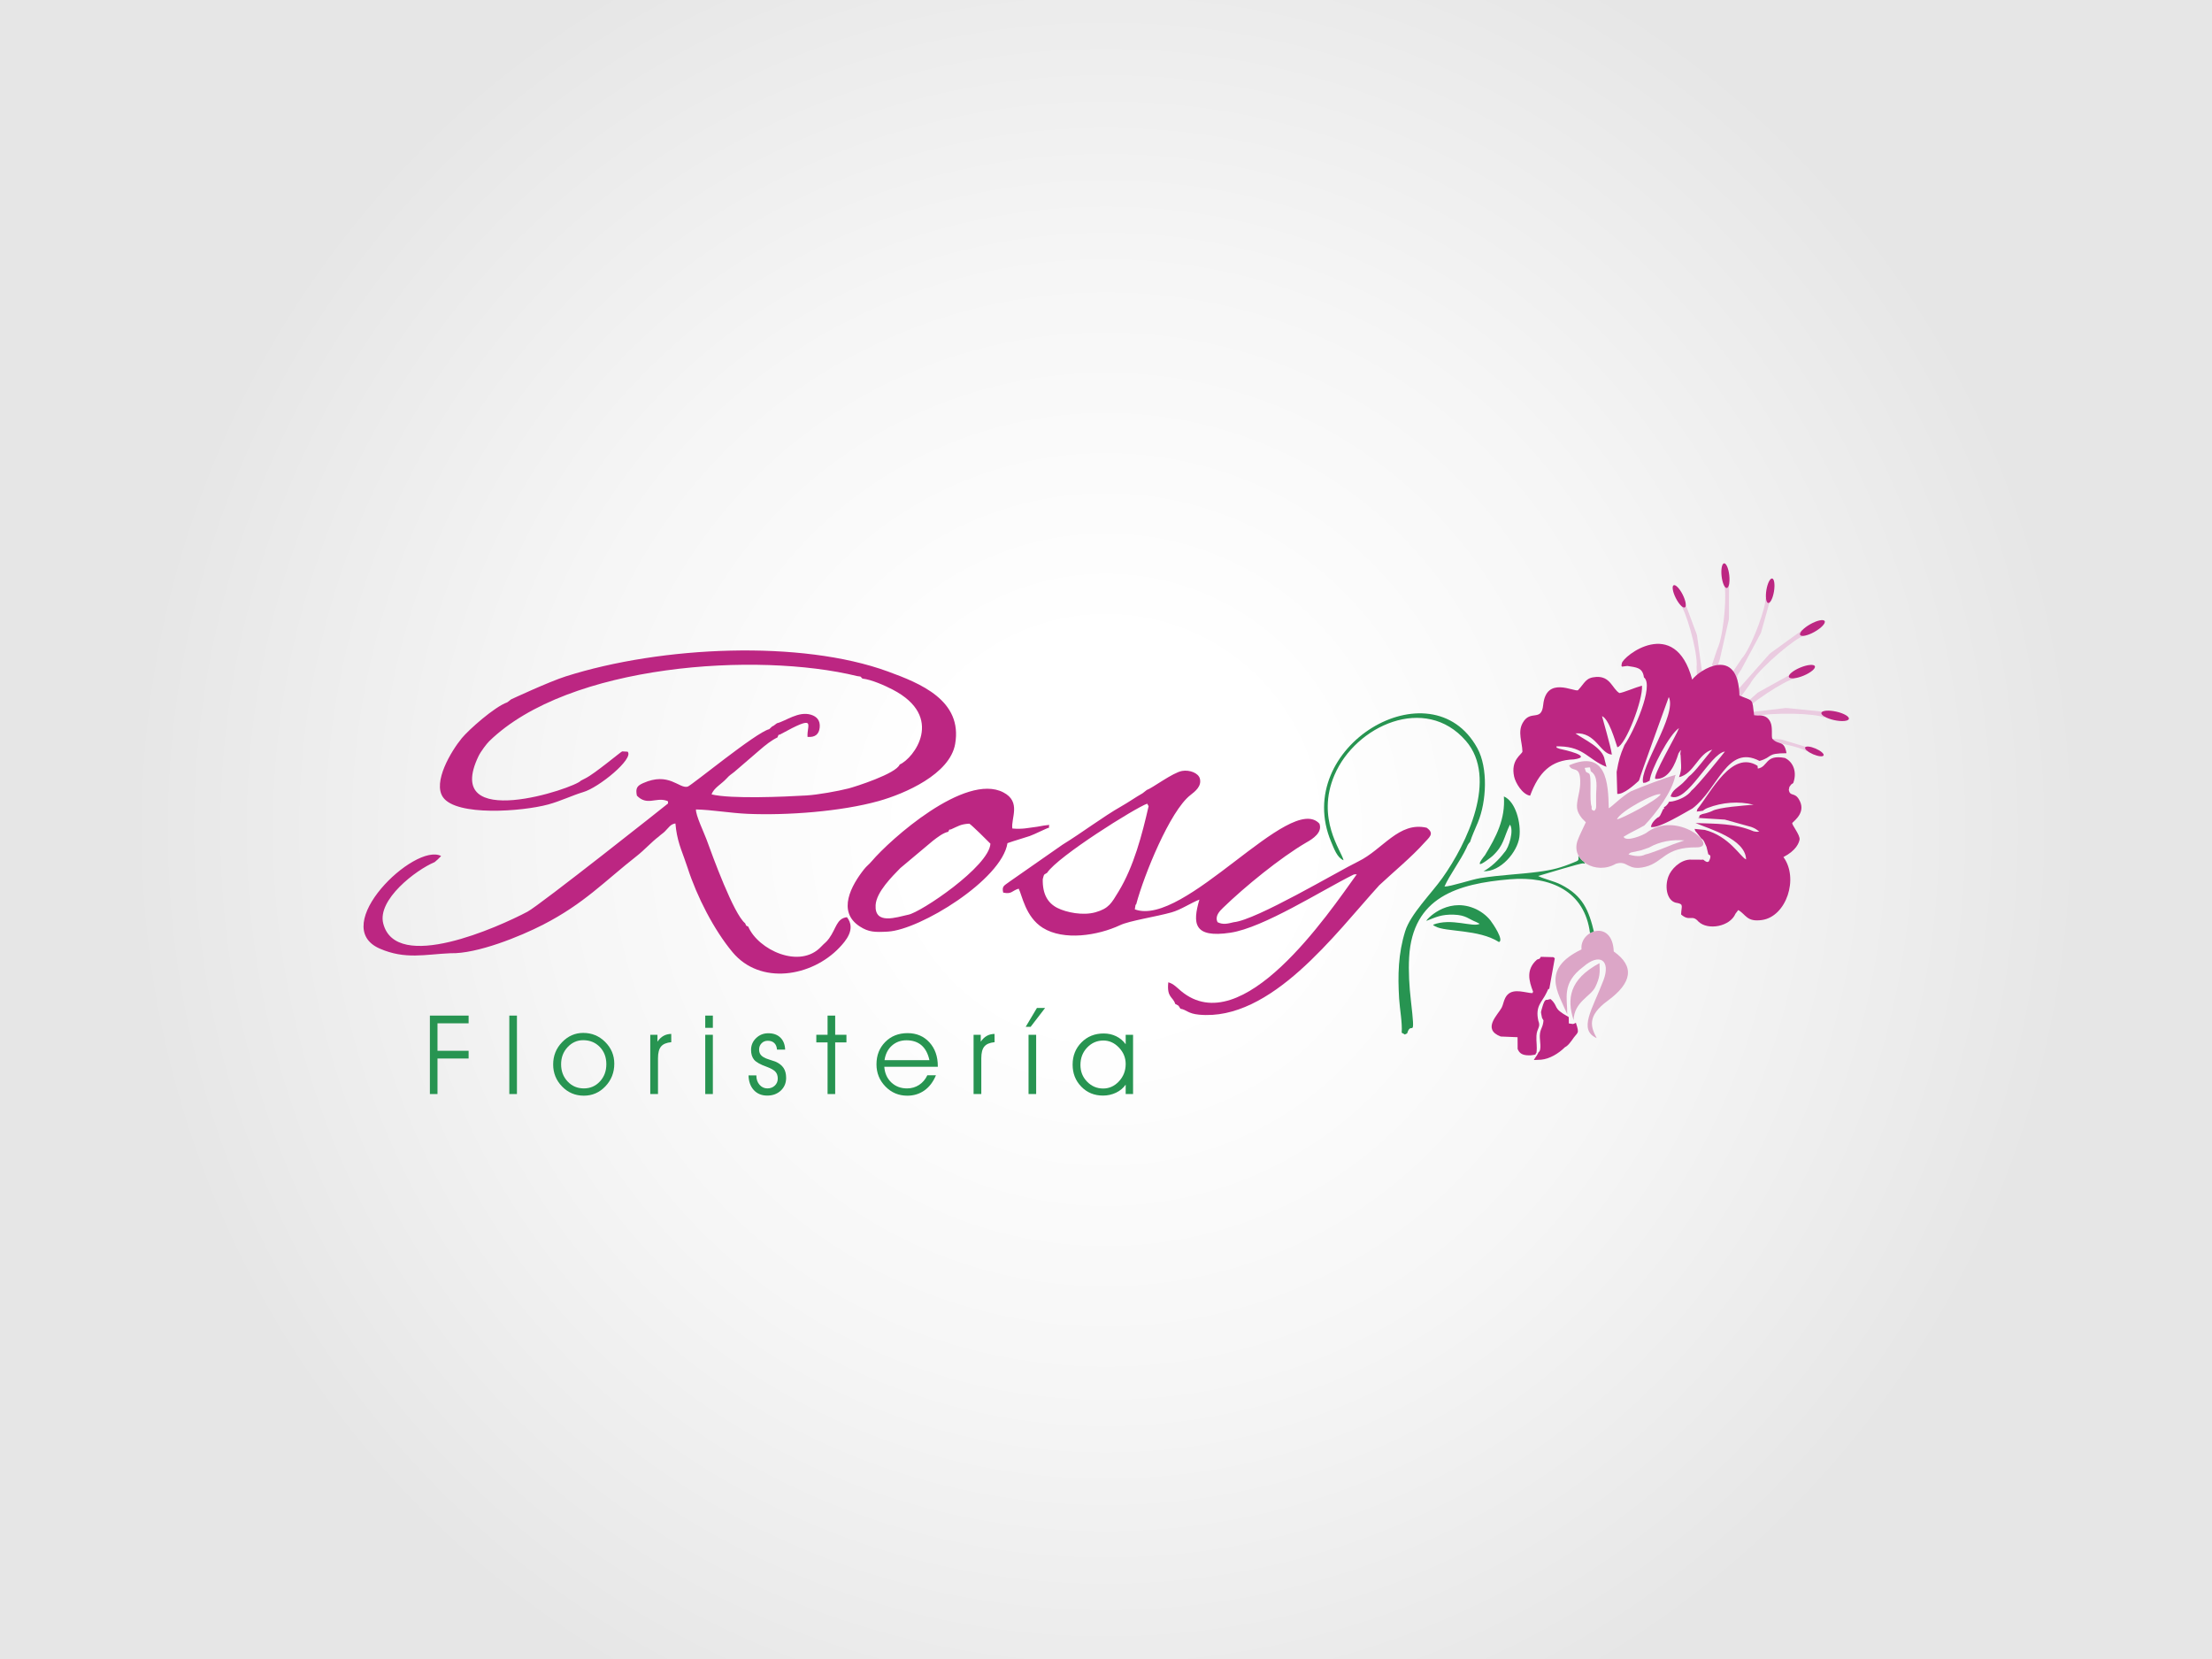 <?xml version="1.0" encoding="utf-8"?>
<!-- Generator: Adobe Illustrator 14.0.0, SVG Export Plug-In . SVG Version: 6.00 Build 43363)  -->
<!DOCTYPE svg PUBLIC "-//W3C//DTD SVG 1.1//EN" "http://www.w3.org/Graphics/SVG/1.1/DTD/svg11.dtd">
<svg version="1.1" id="Capa_1" xmlns="http://www.w3.org/2000/svg" xmlns:xlink="http://www.w3.org/1999/xlink" x="0px" y="0px"
	 width="360px" height="270px" viewBox="0 0 360 270" enable-background="new 0 0 360 270" xml:space="preserve">
<rect fill-rule="evenodd" clip-rule="evenodd" fill="#FFFFFF" width="360" height="270"/>
<radialGradient id="SVGID_1_" cx="180" cy="135" r="159.099" gradientUnits="userSpaceOnUse">
	<stop  offset="0.2" style="stop-color:#FFFFFF"/>
	<stop  offset="0.57" style="stop-color:#F6F6F6"/>
	<stop  offset="1" style="stop-color:#E6E6E6"/>
</radialGradient>
<rect fill-rule="evenodd" clip-rule="evenodd" fill="url(#SVGID_1_)" width="360" height="270"/>
<g id="Capa_x0020_1">
	<g id="_1460166429696">
		<path fill="#EACBE0" d="M287.314,97.396c0.147,1.303-1.964,7.163-3.504,9.353c-0.325,0.464-0.074,0.025-0.473,0.628l-1.389,2.066
			c0.104,0.296,0.207,0.635,0.329,0.886c0.354,0.723,0.055,0.279,0.474,0.691c0.007-0.119-0.026-0.568-0.021-0.641
			c0.044-0.506-0.177-0.174,0.669-1.437l3.174-5.912c0.079-0.202,0.074-0.258,0.149-0.491l1.179-4.219
			c0.119-0.593,0.236-0.822,0.36-0.925H287.314z"/>
		<path fill="#EACBE0" d="M293.681,103.423c-1.443,0.356-6.841,4.904-8.563,7.401c-0.364,0.529,0,0.09-0.481,0.75l-1.648,2.287
			c-0.355,0.005-0.757,0.032-1.072,0c-0.906-0.09-0.319,0.053-0.921-0.233c0.124-0.053,0.614-0.194,0.691-0.229
			c0.521-0.244,0.254,0.119,1.262-1.278l5.036-5.694c0.183-0.164,0.245-0.182,0.461-0.353l4.02-2.914
			c0.585-0.358,0.781-0.572,0.844-0.745L293.681,103.423z"/>
		<path fill="#EACBE0" d="M292.043,110.468c-1.478,0.18-7.38,4.047-9.391,6.318c-0.424,0.481-0.009,0.089-0.567,0.688l-1.912,2.071
			c-0.354-0.036-0.754-0.061-1.063-0.129c-0.889-0.199-0.324,0.013-0.889-0.341c0.132-0.038,0.636-0.12,0.714-0.145
			c0.548-0.181,0.239,0.148,1.409-1.116l5.681-5.05c0.203-0.14,0.267-0.149,0.502-0.294l4.341-2.41
			c0.623-0.285,0.844-0.473,0.925-0.637L292.043,110.468z"/>
		<path fill="#EACBE0" d="M296.895,116.783c-1.313-0.696-8.367-0.903-11.314-0.189c-0.624,0.152-0.06,0.067-0.86,0.238l-2.753,0.606
			c-0.27-0.233-0.585-0.48-0.799-0.713c-0.614-0.672-0.272-0.175-0.532-0.787c0.129,0.043,0.589,0.265,0.669,0.288
			c0.551,0.164,0.109,0.259,1.792-0.109l7.549-0.891c0.245,0,0.303,0.029,0.579,0.045l4.939,0.506
			c0.675,0.124,0.963,0.095,1.125,0.006L296.895,116.783z"/>
		<path fill="#EACBE0" d="M294.013,122.271c-0.827-0.667-5.748-1.763-7.913-1.661c-0.459,0.022-0.05,0.041-0.635,0.053l-2.015,0.053
			c-0.155-0.2-0.344-0.416-0.463-0.609c-0.341-0.554-0.168-0.159-0.267-0.625c0.084,0.049,0.376,0.267,0.43,0.293
			c0.363,0.191,0.041,0.197,1.272,0.166l5.415,0.394c0.175,0.034,0.212,0.061,0.402,0.11l3.396,1.022
			c0.457,0.176,0.664,0.195,0.788,0.155L294.013,122.271z"/>
		<path fill="#EACBE0" d="M280.588,95.168c0.488,1.217,0.012,7.428-0.891,9.949c-0.191,0.532-0.064,0.044-0.29,0.732l-0.787,2.36
			c0.178,0.256,0.367,0.558,0.552,0.767c0.531,0.603,0.127,0.256,0.642,0.54c-0.026-0.117-0.179-0.541-0.192-0.613
			c-0.091-0.499-0.218-0.12,0.266-1.561l1.485-6.543c0.022-0.216,0.003-0.269,0.015-0.514l0.014-4.381
			c-0.043-0.602,0.011-0.854,0.102-0.986L280.588,95.168z"/>
		<path fill="#EACBE0" d="M273.476,98.409c0.887,0.969,2.623,6.951,2.666,9.627c0.009,0.566-0.047,0.065-0.016,0.785l0.093,2.489
			c0.256,0.178,0.54,0.392,0.786,0.523c0.709,0.377,0.209,0.194,0.789,0.281c-0.065-0.101-0.356-0.445-0.395-0.507
			c-0.262-0.435-0.245-0.036-0.303-1.557l-0.907-6.646c-0.056-0.211-0.093-0.254-0.165-0.486l-1.528-4.107
			c-0.251-0.55-0.292-0.804-0.251-0.96L273.476,98.409z"/>
		<path fill="#BC2682" d="M182.043,145.099c-1.153,1.894-1.571,2.75-3.761,3.373c-2.03,0.575-4.738,0.034-6.206-0.713
			c-1.566-0.796-2.426-2.267-2.368-4.676c0.238-0.816,0.064-0.651,0.704-1.03c1.749-2.688,14.396-10.595,16.291-11.257l0.23,0.411
			C185.881,135.825,184.52,141.035,182.043,145.099z M186.63,128.572l-0.675,0.53c-1.143,0.649-2.274,1.452-3.439,2.112
			c-3.011,1.707-6.405,4.302-9.603,6.264l-8.581,5.986c-0.842,0.664-1.33,0.685-1.064,1.804c1.417,0.307,1.375-0.297,2.521-0.642
			c0.551,1.031,1.091,4.604,3.918,6.373c3.403,2.133,8.93,1.281,12.593-0.433c1.542-0.725,5.838-1.368,8.36-2.078
			c1.551-0.436,3.115-1.524,4.54-2.079c-1.118,3.828-1.006,6.307,5.063,5.386c5.373-0.813,14.752-6.833,19.931-9.407
			c0.294-0.148,0.274-0.063,0.615-0.094c-4.622,6.423-18.646,27.286-28.593,18.998c-0.666-0.554-1.221-1.194-2.077-1.424
			c-0.27,2.538,0.767,2.317,1.126,3.519c0.724,0.405,0.375,0.088,0.851,0.782c0.992,0.157,1.182,0.792,3.011,0.965
			c11.746,1.118,22.175-13.178,29.343-21.057c2.168-2.028,5.363-4.688,7.278-6.854c0.803-0.91,1.825-1.543,0.434-2.512
			c-4.523-1.034-7.13,3.548-11.131,5.494c-3.402,1.657-16.599,9.535-20.26,9.883c-0.993,0.24-1.735,0.443-2.63,0
			c-0.502-0.98,0.351-1.824,0.878-2.336c3.56-3.456,9.359-8.178,13.551-10.629c1.09-0.6,2.667-1.651,2.147-3.07
			c-4.748-5.207-21.986,16.96-30.05,13.942l0.109-0.665c0.008-0.106,0.085-0.108,0.121-0.167c1.268-4.765,5.502-15.179,8.813-17.757
			c0.8-0.623,1.846-1.439,1.553-2.662c-0.225-0.942-1.688-1.488-2.904-1.273C190.857,125.739,187.488,128.301,186.63,128.572z
			 M147.805,148.871c-1.911,0.411-5.488,1.7-5.3-1.562c0.123-2.148,2.721-4.692,4.015-6.023l5.317-4.458
			c0.747-0.571,1.648-1.28,2.484-1.454c0.38-0.712,0.006-0.195,0.495-0.415c1.104-0.48,1.508-0.836,2.94-0.907
			c0.333,0.162,3.152,2.947,3.435,3.258C160.979,141.015,149.829,148.518,147.805,148.871z M141.893,140.139
			c-0.558,0.654-0.809,0.753-1.271,1.338c-2.033,2.569-4.461,6.863-0.693,9.301c1.453,0.94,2.452,0.955,4.575,0.839
			c5.225-0.289,18.534-8.438,19.46-14.396c1.259-0.448,2.34-0.728,3.608-1.154c0.775-0.262,2.854-1.331,3.188-1.374
			c-0.261-0.418,0.62-0.529-0.897-0.331c-0.314,0.04-0.696,0.14-1.056,0.188c-1.521,0.182-2.297,0.436-4.049,0.289
			c-0.255-1.639,1.5-4.348-1.472-5.884C157.051,125.725,144.849,136.662,141.893,140.139z M92.077,110.08
			c-2.759,0.876-8.89,3.738-8.89,3.738l-0.629,0.485c-2.082,0.729-6.272,4.464-7.391,5.822c-1.753,2.128-4.787,7.195-3.059,9.636
			c2.205,3.112,12.849,2.325,17.121,1.164c1.992-0.541,3.87-1.46,5.683-2.011c2.522-0.714,8.305-5.437,7.233-6.58l-0.889-0.046
			c-0.238,0.079-4.432,3.609-5.966,4.375l-0.759,0.391c-0.921,1.196-22.676,8.531-16.647-4.004c0.364-0.754,1.334-2.028,1.719-2.402
			c12.939-12.633,43.738-14.587,59.899-10.615c0.753,0.145,0.353-0.092,0.857,0.406c1.495,0.159,3.707,1.162,4.896,1.779
			c8.611,4.451,3.46,11.207,1.17,12.203c-0.573,1.501-7.274,3.625-8.304,3.891c-1.722,0.447-5.099,1.046-6.87,1.148
			c-3.729,0.216-12.227,0.597-15.443-0.172c0.344-1.044,1.583-1.656,2.437-2.583c0.58-0.631,0.548-0.499,1.292-1.104l4.085-3.516
			c0.976-0.851,1.974-1.63,2.903-2.064c0.328-0.775,0.073-0.271,0.462-0.501c6.1-3.352,4.286-1.584,4.438,0.409
			c1.232,0.104,1.874-0.429,1.979-1.537c0.108-1.134-0.46-1.772-1.407-2.067c-2.045-0.636-4.139,1.048-5.549,1.382l-0.597,0.441
			l-0.167,0.064l-0.495,0.46c-2.179,0.534-12.658,9.188-13.278,9.355c-1.382,0.374-3.037-2.461-7.244-0.575
			c-0.992,0.442-1.258,0.837-1.015,2.037c1.628,1.672,2.996,0.295,4.719,0.79c0.42,0.13,0.351,0.088,0.349,0.489
			c-0.002,0.024-20.869,16.553-22.877,17.613c-4.705,2.489-21.391,10.001-23.471,1.923c-1.001-3.887,5.283-8.701,8.368-9.998
			l0.516-0.449l0.533-0.542c-4.296-2.24-18.443,11.395-9.975,15.074c4.167,1.812,7.353,0.924,11.514,0.748
			c4.304,0.124,11.326-2.728,15.051-4.642c6.717-3.455,9.943-7.018,15.298-11.22c1.175-0.919,2.374-2.253,3.523-3.116
			c0.407-0.379,0.692-0.535,0.989-0.825c0.645-0.626,0.917-1.211,1.734-1.317l0.104,0.942c0.348,2.479,1.145,3.996,1.875,6.263
			c1.51,4.689,4.292,10.125,7.326,13.756c4.515,5.401,12.882,4.004,17.398-0.77c0.989-1.045,2.734-3.014,1.212-4.936
			c-1.702,0.222-1.693,1.765-2.91,3.458c-0.456,0.634-0.715,0.724-1.276,1.326c-3.487,3.74-10.271,0.518-11.88-3.253
			c-0.392-0.206-0.26,0.017-0.501-0.54c-1.868-1.488-5.302-10.93-6.286-13.641c-0.391-1.08-1.77-3.934-1.72-4.885
			c2.639,0.057,5.572,0.592,8.419,0.714c6.359,0.277,15.17-0.365,21.308-2.079c4.291-1.199,11.594-4.378,12.455-9.278
			c1.251-7.124-5.697-9.893-10.958-11.814C130.41,104.139,107.709,105.112,92.077,110.08z"/>
		<path fill="#279451" d="M257.661,140.518l0.309,0.038c-0.445-0.843-0.082-0.109-0.563-0.625l-0.422-0.506
			c-0.017-0.082-0.071-0.094-0.113-0.136c0.103,0.799,0.027,0.745-0.714,1.057c-2.067,0.86-3.422,1.232-5.826,1.548
			c-3.104,0.405-6.045,0.487-9.422,1.018c-1.403,0.219-4.827,1.392-5.823,1.371c0.794-1.824,2.567-4.155,3.57-6.276
			c0.123-0.266,0.104-0.278,0.261-0.556c0.156-0.271,0.198-0.266,0.327-0.417c0.294-0.953,0.873-2.21,1.284-3.201
			c1.401-3.377,1.673-8.84-0.091-12.065c-7.491-13.705-30.349-0.216-23.774,15.293c0.439,1.034,0.952,2.531,1.996,2.946
			c-0.323-1.516-4.507-6.756-1.479-13.866c3.42-8.033,14.787-13.218,21.394-5.56c5.254,6.091,0.163,16.687-3.809,22.279
			c-1.81,2.556-5.199,5.898-6.07,8.683c-1.141,3.646-1.222,7.167-0.99,10.981c0.107,1.721,0.537,3.924,0.417,5.535
			c0.131,0.132,0.374,0.174,0.501,0.307l0.386-0.185c0.697-2.308,1.42,1.677,0.605-5.396c-0.253-2.205-0.412-4.671-0.279-6.998
			c0.562-9.808,7.904-11.967,16.375-12.685c6.736-0.571,12.211,1.991,13.062,8.775l0.686-0.036
			c-0.881-3.754-1.863-6.053-5.397-7.863c-1.163-0.595-2.811-0.923-3.733-1.414C251.117,142.354,257.438,140.391,257.661,140.518z
			 M232.15,149.869c1.544-0.597,2.398-1.072,4.467-1.008c1.958,0.063,2.418,0.727,3.61,1.186l0.594,0.3
			c-1.098,0.625-4.64-1.015-7.593,0.151c0.328,0.325-0.109-0.011,0.381,0.272c1.63,0.934,7.042,0.429,10.347,2.547
			c0.849-0.282-0.945-2.941-1.376-3.5c-0.637-0.821-1.651-1.596-2.76-2.032C235.345,146.021,232.001,149.79,232.15,149.869z
			 M241.663,139.202c-0.137,0.163-1.019,1.245-0.8,1.412c0.214,0.16,1.875-1.139,2.074-1.33c1.88-1.789,1.746-2.914,2.801-5.072
			c0.68,0.89-0.142,3.746-0.894,4.506c-0.908,1.216-2.219,2.455-3.401,3.072c2.752,0.132,5.502-3.093,5.833-5.557
			c0.306-2.275-0.621-5.813-2.521-6.612C245.014,133.278,243.515,136.181,241.663,139.202z"/>
		<path fill="#DCA6C7" d="M272.241,137.434c-1.013,0.422-3.598,1.459-4.459,1.63c-0.829,0.44-1.837,0.252-2.747,0.007
			c0.176-0.163,0.078-0.168,0.401-0.327l1.651-0.354l1.271-0.444c1.802-1.017,3.735-1.329,5.774-1.174L272.241,137.434z
			 M257.472,133.19c0.296,0.303,0.438,0.437,0.621,0.632c-0.405,0.881-1.044,2.134-1.345,2.981
			c-1.144,3.212,2.987,5.663,6.236,3.771c1.988-0.618,1.834,1.237,4.789,0.497c3.004-0.751,3.109-3.225,8.397-3.165
			c3.716-0.037-3.252-6.219-8.257-2.339c-0.617,0.396-3.265,1.503-3.684,0.622c1.22-0.763,2.236-1.18,3.397-1.854
			c1.886-1.941,4.534-5.526,4.999-8.022c0.021-0.113,0.095-0.123,0.14-0.213c-1.561,0.401-5.478,1.877-7.334,2.682
			c-1.467,0.808-3.136,2.548-3.608,2.757c-0.084-4.095-0.349-9.61-6.46-6.984c0.491,1.214,1.779-0.092,1.817,2.551
			c0.014,0.877-0.098,1.46-0.271,2.285C256.515,131.267,256.468,131.92,257.472,133.19z M263.154,133.35
			c0.526-1.337,6.409-4.465,7.126-4.076C269.602,130.305,263.93,133.249,263.154,133.35z M258.913,125.538
			c1.279,0.84,0.841,2.703,0.851,4.04c-0.018,0.421,0.018,0.833,0.008,1.222c-0.01,0.538,0.069,0.814-0.317,1.167
			c-0.482-0.228-0.407-0.077-0.422-0.705c-0.421-0.976,0.092-5.15-0.443-5.392c-0.647-0.367-0.387-0.037-0.687-0.895
			C259.1,124.863,258.656,124.738,258.913,125.538z"/>
		<path fill="#BC2682" d="M253.04,155.958l-0.222-0.181l-2.051-0.055c-0.244,0.373-0.027,0.242-0.623,0.453
			c-1.818,1.598-1.325,3.451-0.624,5.252c-0.219,0.105,0.184,0.263-0.521,0.172c-1.283-0.166-3.177-0.849-4.021,0.813
			c-0.29,0.572-0.336,1.104-0.586,1.586c-0.581,1.124-3.272,3.503-0.151,4.694l2.74,0.111l0.012,1.917
			c0.282,0.655,0.659,0.941,1.502,1.025c0.275-0.002,0.552,0.034,0.833-0.019c1.162-0.219,0.229,0.091,0.729-0.382
			c0.142-1.103-0.059-1.742-0.004-2.758c0.067-1.294,0.738-1.378,0.31-2.452c-0.55-2.462,0.633-3.037,1.342-4.59l0.292-0.62
			c0.054,0.021,0.099,0.037,0.14,0.05L253.04,155.958z M252.356,162.599c-0.093,0.002-0.227,0.047-0.555,0.132
			c-0.399-0.14-0.621,0.612-0.783,1.152c-0.32,1.097-0.243,0.688-0.057,1.769l0.241,0.429c-0.1,1.239-0.564,1.309-0.601,2.505
			c-0.021,0.74,0.339,2.315-0.197,2.653c-0.307,0.662-0.491,0.757-0.777,1.277l1.212-0.055c1.374-0.13,2.824-1.011,3.85-2.026
			c0.55-0.286,0.779-0.69,1.142-1.144c0.941-1.439,1.284-0.886,0.643-2.83c-0.615,0.298-0.315,0.193-1.148,0.102l-0.014-0.882
			l-0.02-0.17C252.529,164.007,253.787,163.897,252.356,162.599z"/>
		<path fill="#DCA6C7" d="M257.39,154.513c-6.646,3.218-3.866,6.922-2.318,10.563c0.035-2.545-0.972-5.059,2.585-7.714
			c2.74-2.392,4.512-1.016,3.307,2.166c-1.785,4.71-4.173,8.063-1.104,9.423c-0.944-1.773-1.644-3.565,1.786-6.079
			c3.959-2.899,4.447-5.604,0.99-8.019C262.423,149.546,257.054,151.36,257.39,154.513z M260.316,156.753
			c-4.992,2.674-5.313,5.891-4.218,9.273c0.116-3.027,2.794-3.849,3.54-5.397C260.376,159.092,260.406,158.348,260.316,156.753z
			 M261.151,162.454c2.243-2.072,4.035-4.196,1.026-6.879C263.807,157.867,262.677,160.161,261.151,162.454z M259.689,157.801
			c-1.909,1.248-2.703,2.89-2.89,4.748C258.23,161.078,259.322,159.525,259.689,157.801z"/>
		<path fill="#BC2682" d="M284.177,139.857L284.177,139.857z M263.951,107.96c-0.071,0.521-0.118,0.289,0.033,0.536l0.863-0.115
			c1.483,0.245,2.487,0.242,2.7,1.86c1.72,1.317-1.685,8.912-3.165,11.011c-0.762,1.787-0.908,2.338-1.276,4.38l0.102,3.574
			c1.016,0.12,2.78-1.473,3.498-2.124l0.113-0.247c0.033-0.334,4.312-12.103,4.772-13.396c1.419,2.875-4.853,11.613-4.173,13.961
			c0.53,0.014,0.49-0.091,1.063-0.342c0.158-1.753,3.212-7.556,4.774-8.568c-0.349,1.062-4.462,7.997-3.83,8.273
			c2.184,0.134,3.234-2.45,3.753-4.167c0.744-1.132,0.142-0.141,0.341,0.335c0.025,0.531,0.052,1.061,0.079,1.591
			c0.046,0.651-0.084,1.305-0.339,1.96c2.423-0.536,3.137-3.87,5.406-4.476c-0.871,0.987-2.87,3.714-3.814,4.374
			c-0.162,0.207-0.68,0.776-0.976,1.052c-0.855,0.797-1.666,1.101-1.991,2.18c2.653,1.26,6.435-6.989,8.843-7.303
			c-0.028,0.067-4.421,5.557-5.431,6.343c-0.652,0.953-2.043,1.549-3.116,1.773l-0.552,0.062c-0.188,0.295-0.03,0.184-0.421,0.595
			c-0.249,0.263-0.133,0.108-0.409,0.296c-0.004,0.354,0.24,0.182-0.113,0.283c-0.05,0.111-0.43,0.955-0.483,1.029
			c-0.36,0.503-0.141,0.116-0.582,0.489c-0.421,0.354-0.825,0.785-0.935,1.405c1.217,0.352,5.821-2.515,6.766-3.012
			c4.198-3.186,5.629-10.492,10.912-7.731c2.24-0.653,1.03-1.248,4.389-1.258c-0.385-2.241-1.266-1.214-2.315-2.358
			c-0.181-0.473,0.106-1.84-0.307-2.713c-0.338-0.718-0.948-1.173-2.099-1.061l-0.549-0.05c-0.354-2.841-0.045-2.205-2.389-3.209
			c-0.194-8.242-6.563-4.153-7.686-2.585C272.577,100.046,264.064,106.859,263.951,107.96z M256.146,123.59
			c3.347-0.464-1.622-1.583-2.312-1.72l-0.537-0.202c0.245-0.248-0.469-0.204,0.585-0.198c3.935,0.11,4.601,2.169,7.574,3.338
			l-0.292-1.127c-0.272-2.02-3.396-3.314-4.768-4.328c3.347-0.212,4.002,3.305,5.934,3.458c-0.174-1.355-1.617-6.208-1.604-6.261
			c1.123,0.468,2.081,3.851,2.494,5.065c1.334-0.277,4.217-7.779,4.007-10.021c-1.046,0.27-2.964,1.116-3.675,1.202
			c-1.176-0.732-1.462-2.763-3.771-2.625c-1.738,0.106-1.821,0.948-2.965,2.162c-0.646,0.303-5.182-2.373-5.664,2.393
			c-0.286,2.843-2.082,0.666-3.342,2.934c-0.833,1.498-0.076,3.075-0.036,4.662c-0.118,0.496-1.952,1.343-1.351,4.081
			c0.22,1,1.334,2.894,2.601,3.095C250.398,125.758,252.396,123.689,256.146,123.59z M286.083,125.083l-0.045-0.449
			c-4.168-2.612-7.545,4.231-9.792,7.06l-0.109,0.386l0.529-0.058l0.493-0.081c0.146-0.115,0.167-0.166,0.453-0.317
			c0.161-0.087,0.109-0.06,0.31-0.138c2.368-0.913,5.038-1.131,7.476-0.518c-1.439,0.123-5.69,0.41-6.735,1.014
			c-0.095,0.056-0.355,0.15-0.476,0.194c-0.433,0.158-0.634,0.203-1.163,0.32l-0.378,0.182c-0.319,0.517,0.281,0.185-0.295,0.437
			l1.441,0.091l2.917,0.182l4.307,1.196c0.614,0.229,0.882,0.406,1.303,0.771c-0.512,0.012-0.375,0.056-0.921-0.067
			c-3.187-1.327-6.108-1.208-9.454-1.341c2.296,0.984,8.037,2.561,8.229,5.849l0.004,0.063c-0.02-0.005-0.04-0.012-0.06-0.022
			c-0.874-0.393-2.688-3.747-6.661-4.771l-1.663-0.166c0.184,0.461-0.021,0.189,0.351,0.606l0.742,0.947
			c0.461,0.264,0.57,0.821,0.846,1.363l0.296,1.225c0.07,0.096,0.677,0.027,0.081,1.154c-0.117,0.01-0.2,0.329-0.935-0.318
			l-0.05,0.04l-2.128-0.014c-1.584,0.085-3.033,1.552-3.475,2.769c-0.669,1.831-0.161,4.145,1.489,4.289
			c1.038,0.208,0.628,0.541,0.589,1.867c1.396,1.23,1.76-0.08,2.823,1.16c1.545,1.484,5.153,0.804,6.024-1.284l0.45-0.595
			c1.267,0.708,1.361,1.976,3.86,1.621c3.977-0.566,6.033-6.787,3.494-10.244c2.1-1.09,2.516-2.298,2.625-2.822
			c0.156-0.759-1.376-2.526-1.172-2.745c0.419-0.449,2.307-1.806,1.055-3.851c-0.724-1.187-1.457-0.37-1.633-1.55
			c0.189-0.658-0.074-0.196,0.292-0.721c0.174-0.25,0.199-0.166,0.428-0.356c0.652-1.77,0.028-3.421-1.356-4.086
			C287.226,122.741,287.795,124.801,286.083,125.083z"/>
		<g>
			
				<ellipse transform="matrix(-0.109 -0.994 0.994 -0.109 218.301 383.088)" fill="#BC2682" cx="280.874" cy="93.688" rx="2.02" ry="0.629"/>
			
				<ellipse transform="matrix(-0.451 -0.892 0.892 -0.451 310.062 384.479)" fill="#BC2682" cx="273.225" cy="96.922" rx="2.02" ry="0.627"/>
			
				<ellipse transform="matrix(0.16 -0.987 0.987 0.16 147.221 365.017)" fill="#BC2682" cx="287.985" cy="96.045" rx="2.02" ry="0.628"/>
			
				<ellipse transform="matrix(0.871 -0.492 0.492 0.871 -12.12 158.276)" fill="#BC2682" cx="294.852" cy="102.18" rx="2.288" ry="0.711"/>
			
				<ellipse transform="matrix(0.923 -0.384 0.384 0.923 -19.51 121.001)" fill="#BC2682" cx="293.355" cy="109.375" rx="2.288" ry="0.712"/>
			
				<ellipse transform="matrix(0.977 0.213 -0.213 0.977 31.78 -61.051)" fill="#BC2682" cx="298.597" cy="116.637" rx="2.289" ry="0.711"/>
			
				<ellipse transform="matrix(0.919 0.394 -0.394 0.919 72.197 -106.509)" fill="#BC2682" cx="295.227" cy="122.397" rx="1.635" ry="0.508"/>
		</g>
		<polygon fill="#279451" points="69.964,178.053 69.964,165.286 76.266,165.286 76.266,166.543 71.202,166.543 71.202,171.014 
			76.266,171.014 76.266,172.271 71.202,172.271 71.202,178.053 		"/>
		<polygon id="_x31_" fill="#279451" points="82.891,178.053 82.891,165.286 84.131,165.286 84.131,178.053 		"/>
		<path id="_x32_" fill="#279451" d="M91.319,173.217c0,1.112,0.353,2.043,1.062,2.795c0.707,0.752,1.59,1.125,2.641,1.125
			c1.034,0,1.906-0.373,2.606-1.125c0.703-0.752,1.053-1.688,1.053-2.813c0-1.14-0.356-2.075-1.065-2.808
			c-0.712-0.733-1.613-1.102-2.709-1.102c-0.98,0-1.825,0.378-2.531,1.133C91.672,171.175,91.319,172.105,91.319,173.217z
			 M90.027,173.24c0-1.415,0.483-2.624,1.454-3.627c0.969-1.005,2.118-1.508,3.443-1.508c1.399,0,2.589,0.494,3.575,1.48
			c0.983,0.988,1.475,2.163,1.475,3.531c0,1.438-0.482,2.663-1.445,3.681c-0.964,1.016-2.134,1.523-3.507,1.523
			c-1.395,0-2.577-0.497-3.542-1.493C90.511,175.831,90.027,174.635,90.027,173.24z"/>
		<path id="_x33_" fill="#279451" d="M107.087,178.053h-1.256v-9.644H107v1.117c0.302-0.431,0.631-0.743,0.991-0.941
			c0.355-0.202,0.775-0.306,1.251-0.317l0.008,1.346c-0.772,0.07-1.327,0.302-1.659,0.697c-0.337,0.396-0.504,1.035-0.504,1.925
			V178.053z"/>
		<path id="_x34_" fill="#279451" d="M116.016,167.279h-1.239v-1.993h1.239V167.279z M114.777,178.053v-9.644h1.239v9.644H114.777z"
			/>
		<path id="_x35_" fill="#279451" d="M121.823,175.017h1.273v0.037c0,0.603,0.174,1.098,0.519,1.493
			c0.343,0.392,0.769,0.59,1.278,0.59c0.481,0,0.885-0.152,1.205-0.455c0.32-0.304,0.482-0.688,0.482-1.15
			c0-0.46-0.129-0.831-0.384-1.112c-0.254-0.277-0.715-0.542-1.378-0.786c-1.069-0.381-1.765-0.77-2.092-1.167
			c-0.328-0.398-0.491-0.931-0.491-1.596c0-0.754,0.272-1.396,0.82-1.921c0.544-0.527,1.208-0.79,1.983-0.79
			c0.826,0,1.479,0.232,1.963,0.7c0.486,0.471,0.746,1.122,0.782,1.959h-1.33c-0.031-0.456-0.173-0.809-0.433-1.061
			c-0.261-0.253-0.615-0.377-1.066-0.377c-0.399,0-0.74,0.133-1.005,0.407c-0.269,0.271-0.404,0.609-0.404,1.012
			c0,0.286,0.058,0.527,0.168,0.723c0.111,0.197,0.293,0.374,0.55,0.53c0.234,0.146,0.575,0.287,1.024,0.42
			c0.448,0.138,0.747,0.235,0.899,0.297c0.605,0.259,1.048,0.602,1.332,1.028c0.286,0.426,0.424,0.969,0.424,1.63
			c0,0.829-0.289,1.518-0.866,2.063c-0.582,0.541-1.315,0.813-2.203,0.813c-0.907,0-1.634-0.296-2.185-0.889
			S121.852,176.024,121.823,175.017z"/>
		<polygon id="_x36_" fill="#279451" points="134.686,178.053 134.686,169.649 132.854,169.649 132.854,168.409 134.686,168.409 
			134.686,165.286 135.924,165.286 135.924,168.409 137.756,168.409 137.756,169.649 135.924,169.649 135.924,178.053 		"/>
		<path id="_x37_" fill="#279451" d="M152.626,173.616h-8.708c0.076,1.052,0.458,1.9,1.141,2.547
			c0.685,0.65,1.539,0.974,2.562,0.974c0.727,0,1.379-0.189,1.958-0.565c0.58-0.378,1.025-0.9,1.343-1.572h1.4
			c-0.441,1.068-1.068,1.892-1.87,2.464c-0.804,0.571-1.735,0.858-2.791,0.858c-1.403,0-2.592-0.5-3.561-1.499
			c-0.971-1-1.454-2.204-1.454-3.603c0-1.471,0.476-2.681,1.424-3.64s2.163-1.439,3.641-1.439c1.449,0,2.631,0.5,3.546,1.497
			c0.913,0.996,1.371,2.293,1.371,3.89V173.616z M151.262,172.54c-0.232-1.072-0.664-1.88-1.288-2.421
			c-0.627-0.543-1.442-0.812-2.45-0.812c-0.936,0-1.729,0.291-2.378,0.873c-0.646,0.581-1.044,1.369-1.19,2.359H151.262z"/>
		<path id="_x38_" fill="#279451" d="M159.705,178.053h-1.257v-9.644h1.169v1.117c0.302-0.431,0.632-0.743,0.991-0.941
			c0.356-0.202,0.776-0.306,1.251-0.317l0.009,1.346c-0.771,0.07-1.328,0.302-1.66,0.697c-0.337,0.396-0.503,1.035-0.503,1.925
			V178.053z"/>
		<path id="_x39_" fill="#279451" d="M167.394,178.053v-9.644h1.239v9.644H167.394z M167.732,167.117h-0.804l1.828-3.069h1.331
			L167.732,167.117z"/>
		<path id="_x31_0" fill="#279451" d="M183.203,173.165c0-1.023-0.366-1.914-1.101-2.678c-0.729-0.763-1.57-1.143-2.525-1.143
			c-1.035,0-1.918,0.38-2.646,1.143c-0.727,0.764-1.091,1.709-1.091,2.837c0,1.075,0.361,1.98,1.089,2.72
			c0.724,0.739,1.595,1.11,2.612,1.11c0.984,0,1.842-0.389,2.569-1.17S183.203,174.264,183.203,173.165z M183.203,176.521
			c-0.388,0.558-0.906,0.991-1.565,1.31c-0.66,0.313-1.369,0.473-2.125,0.473c-1.416,0-2.595-0.484-3.534-1.452
			c-0.943-0.967-1.412-2.16-1.412-3.582c0-1.441,0.48-2.648,1.442-3.62c0.96-0.969,2.164-1.454,3.607-1.454
			c0.743,0,1.422,0.149,2.041,0.453c0.621,0.301,1.135,0.735,1.546,1.299v-1.538h1.203v9.644h-1.203V176.521z"/>
	</g>
</g>
</svg>
